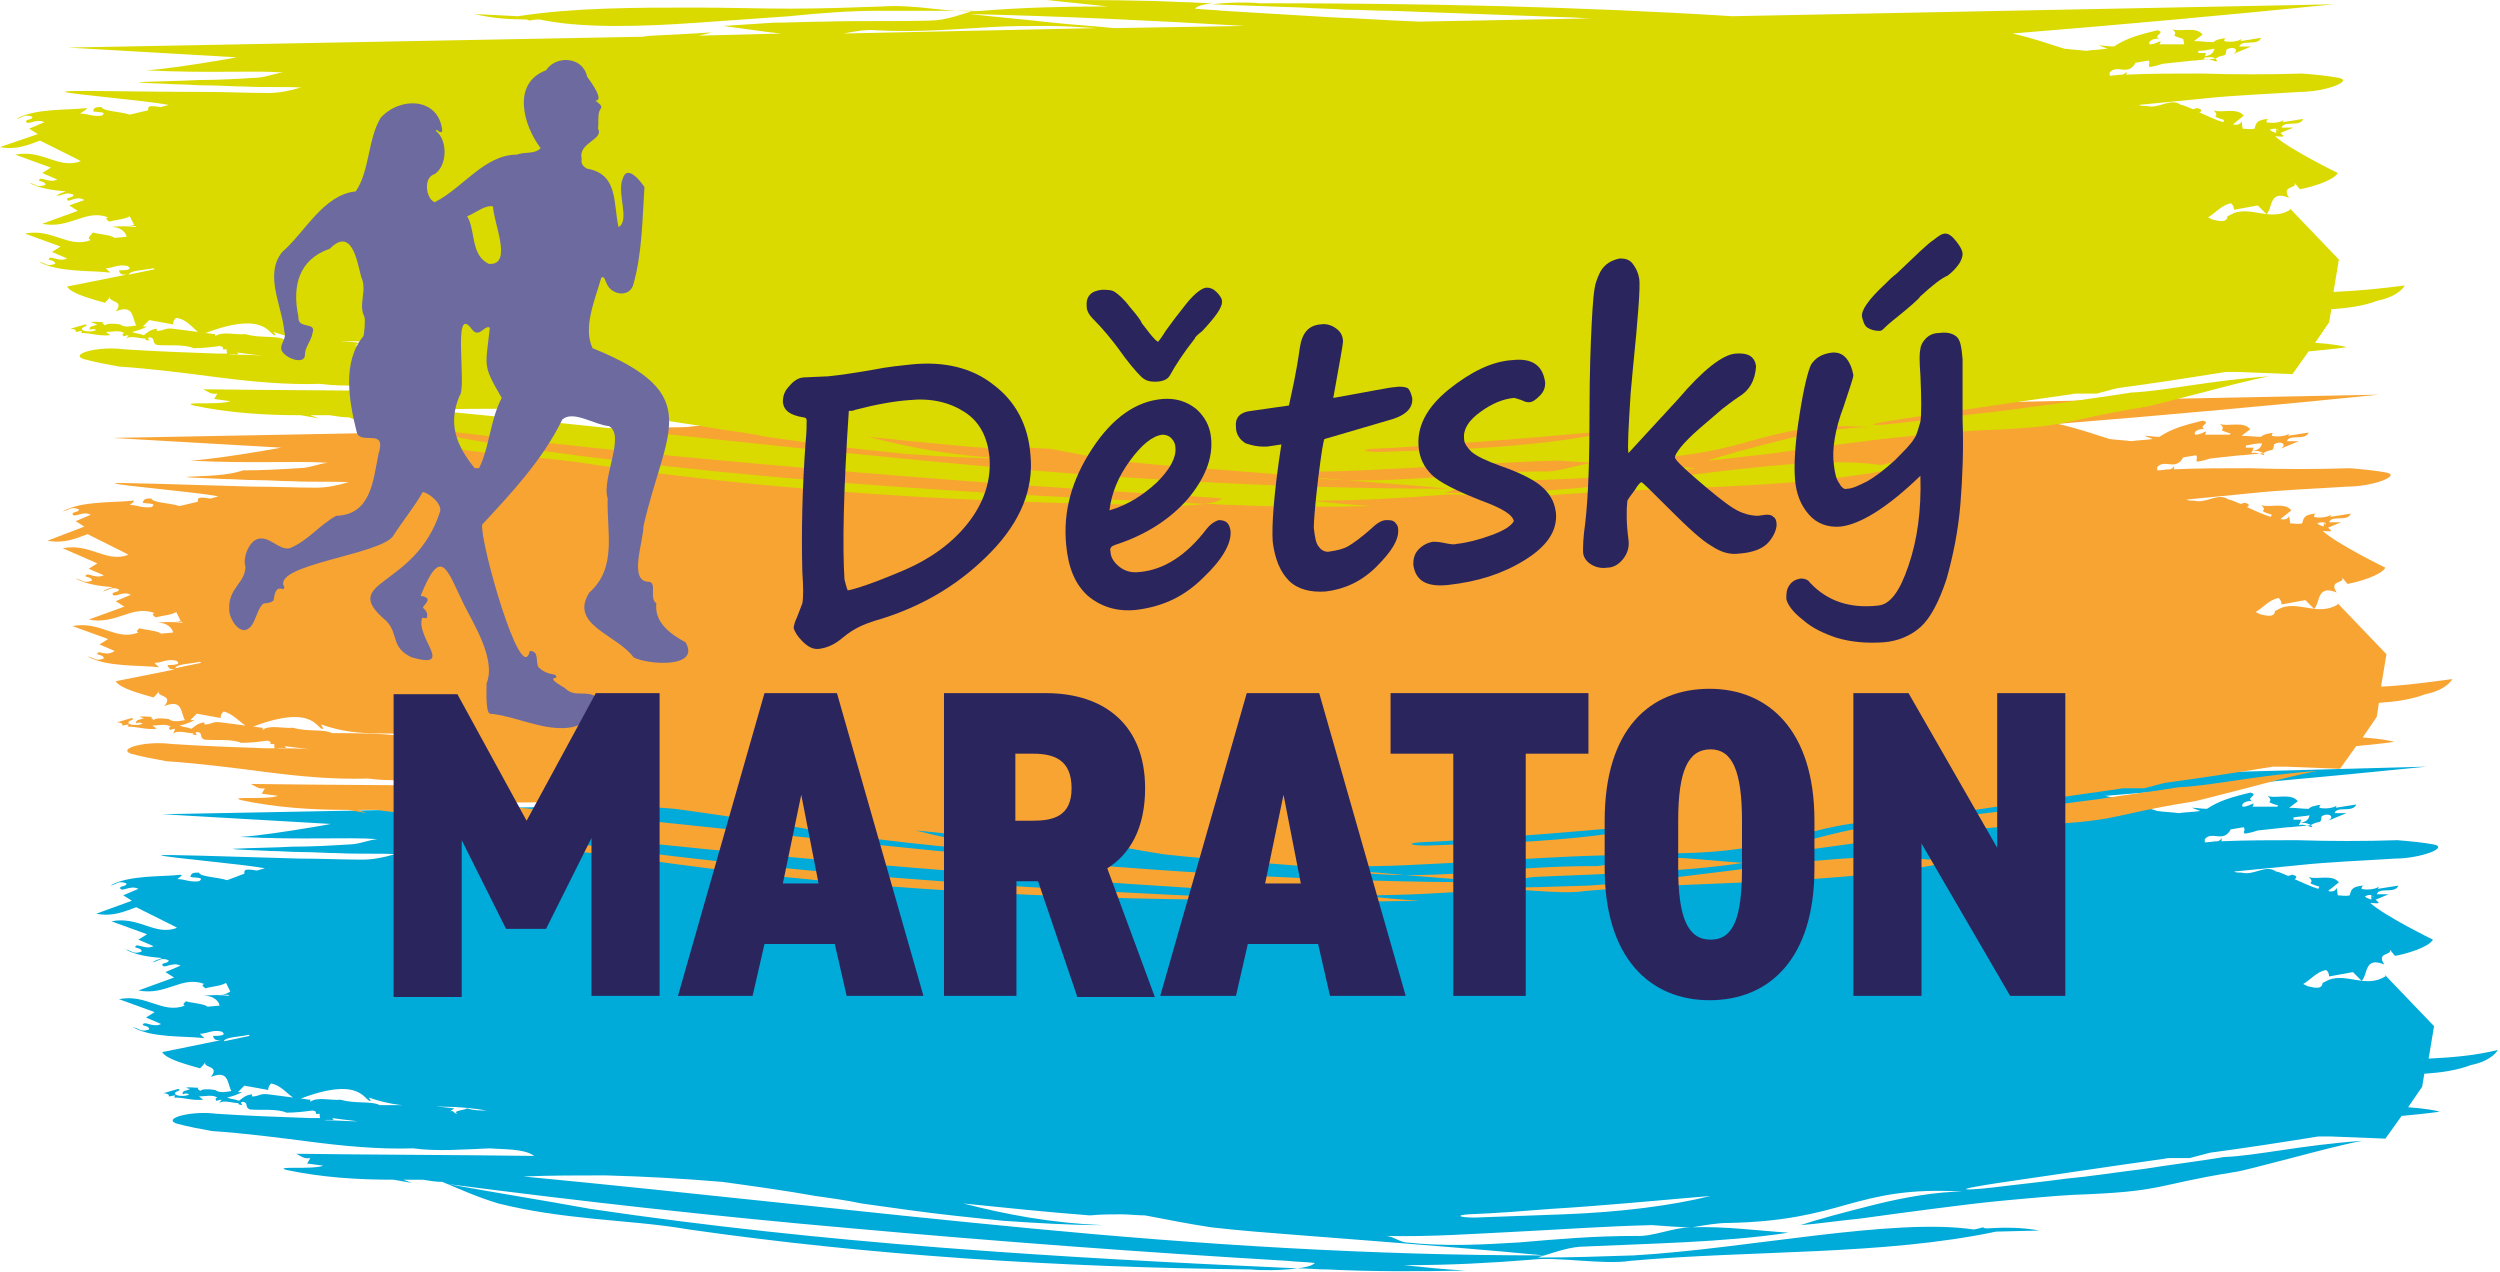 <?xml version="1.0" encoding="utf-8"?>
<!-- Generator: Adobe Illustrator 26.5.0, SVG Export Plug-In . SVG Version: 6.00 Build 0)  -->
<svg version="1.1" id="Layer_2" xmlns="http://www.w3.org/2000/svg" xmlns:xlink="http://www.w3.org/1999/xlink" x="0px" y="0px"
	 width="231.2px" height="117.6px" viewBox="0 0 231.2 117.6" style="enable-background:new 0 0 231.2 117.6;" xml:space="preserve"
	>
<style type="text/css">
	.st0{fill:#00AAD9;}
	.st1{fill:#F7A433;}
	.st2{fill:#DADA00;}
	.st3{fill:#6C6A9E;}
	.st4{fill:#2B255D;}
</style>
<g>
	<path class="st0" d="M224.6,97.9l0.5-3l-4.6-4.8c0.1,0.1,0.1,0.2,0.1,0.2c-1.8,1.1-3.5-0.3-5.2,0.3c0,0,0-0.1,0-0.3l0,0
		c0,0.2,0,0.2,0,0.3c-0.2,0.1-0.4,0.2-0.6,0.3l0-0.1c0,0.7-0.6,0.6-1.4,0.4L213,91c0.7-0.4,1.2-1.1,2.1-1.3c0.2,0.1,0.3,0.4,0.3,0.6
		l2.2-0.4l0.8,0.8c0.6-0.5,0.2-2.3,2.1-1.5c-0.8-1.2,0.8-0.8,0.5-1.4c0.1,0.1,0.3,0.4,0.5,0.6c1.1-0.2,3.1-0.8,3.5-1.5
		c0,0-4.5-2.2-5.8-3.4c1.1,0.1,0.8,0,0.5-0.3l1.2-0.5l-1.1,0c0.2-0.7,1.7,0,2-0.8l-1.9,0.3l0.1-0.2c-0.4,0.3-1.3,0.3-1.6,0.2
		c0-0.1,0-0.3,0.3-0.3c-0.5,0-0.8,0.1-1,0.2c0,0,0,0,0,0c0,0,0,0,0,0c-0.3,0.2-0.3,0.4-0.4,0.7c-0.4,0.1-0.8,0-1.1,0l-0.1-0.7
		c-0.1,0.3-0.4,0.4-0.8,0.3l1-0.8c-0.6-0.8-2.1-0.2-2.8-0.5c0.8,0.7-0.6,0.4,1,0.9l-0.1,0.2c-0.7-0.2-1.5-0.6-2.2-0.9
		c0.2-0.1,0.3-0.3-0.2-0.4c-0.1,0-0.3,0.1-0.4,0.1c-0.5-0.2-0.9-0.4-1.1-0.4c-1-0.7-2,0.4-3.2,0.1c-0.3,0-0.5,0-0.7-0.1
		c2-0.2,4.1-0.4,6.1-0.6c2.8-0.3,5.8-0.4,8.8-0.6c2.3,0,5-1,3.6-1.3c-1.1-0.2-2.2-0.3-3.4-0.4c-3,0.1-6.2,0.1-9.3,0
		c-2.3,0-4.7,0-7,0.1c0.1-0.1,0.1-0.1,0-0.3c0,0.2-0.1,0.2-0.3,0.3c-0.4,0-0.8,0.1-1.2,0.1l0-0.3c0.7-0.8,1.7,0.4,2.4-0.9
		c0.5-0.1,0.7-0.1,1.2-0.2c0.2,0.3-0.1,0.4,0.1,0.6c0.6-0.1,0.9-0.2,1.2-0.3c0.9-0.1,1.9-0.2,2.8-0.3c0,0,0,0,0.1,0c0,0,0,0,0.1,0
		c0.7-0.1,1.4-0.1,2-0.2c0,0-0.1,0-0.1,0c0.9-0.5,0.9,0,1-0.8c0.6-0.4,1.3,0,0.6,0.4l1.7-0.7l-1.1,0c0.2-0.7,1.7,0,2-0.8l-1.9,0.3
		l0.1-0.2c-0.4,0.3-1.3,0.3-1.6,0.2c0-0.1,0-0.3,0.3-0.3c-0.8,0.1-1.1,0.2-1.3,0.4c-0.6,0-1.2-0.1-1.8-0.1l0.8-0.6
		c-0.6-0.8-2.1-0.2-2.8-0.5c0.8,0.7-0.6,0.4,1,0.9l-0.1,0.1c-0.8,0-1.5,0-2.3,0c0.1-0.1,0.1-0.2,0.1-0.3c-0.3,0.1-0.5,0.3-1,0.3
		c-0.2-0.3,0.4-0.6,0.9-0.5c-0.7-0.3,0.7-0.6-0.2-0.8c-1.6,0.4-2.8,0.7-4,1.5c-0.5,0-1-0.1-1.4-0.1c0.3,0.1,0.5,0.2,0.8,0.3
		c-0.7,0.1-1.3,0.1-2,0.2c-0.7-0.1-1.3-0.1-2-0.2c-1.6-0.5-3-1-4.8-1.4c9.9-0.8,19.8-1.7,29.7-2.7L169,72.4
		c-14.3-0.9-28.9-1.2-43.8-1.2c-0.9-0.1-2.8-0.1-4.3,0.1c2.8,0.1,5.6,0.2,8.3,0.3c1.4,0.1,2.8,0.1,4.1,0.2c1.4,0,2.7,0.1,4.1,0.1
		c2.7,0.1,5.5,0.2,8.2,0.3c2.7,0.1,5.4,0.2,8.1,0.3c0.8,0,1.5,0.1,2.3,0.1l-16,0.3c-2.7-0.1-5.4-0.3-8.1-0.4
		c-3.3-0.2-6.7-0.4-10-0.6c-0.9-0.1-1.7-0.1-2.6-0.2c0.3-0.3,0.9-0.4,1.6-0.5c-0.9,0-1.8-0.1-2.7-0.1c-4.1-0.2-8.4-0.2-12.7-0.2
		c1.9,0.2,3.8,0.4,5.7,0.6c-0.2,0-0.4,0-0.5,0c-3.8,0-7.5,0.1-11.2,0.4c-1.3,0.1-2.9,0-4.6-0.2c-1.7-0.2-3.3-0.3-4.6-0.2
		c-2.8,0.1-5.7,0.2-8.6,0.2c-2.9,0-5.7-0.1-8.6-0.1c-5.7,0-11.3,0-16.5,0.8l-2-0.1l-2-0.1c1.6,0.4,3.3,0.5,4.7,0.5
		c0.2,0,0.3,0.1,0.4,0.1c0.4-0.1,0.7-0.1,0.9-0.1c3.7,0.8,9,0.7,14.6,0.3c2.8-0.2,5.7-0.4,8.5-0.6c2.8-0.2,5.6-0.4,8.2-0.5
		c1.5,0,3,0,4.4,0c1.5,0,2.9,0,4.4,0c-1,0.3-2.6,0.9-3.9,0.9c-3.2,0.1-6.5,0-9.8,0.1c-1.6,0-3.3,0.1-4.8,0.1
		c-1.6,0.1-3.1,0.2-4.6,0.3c1.5,0.2,2.9,0.4,4.4,0.6c0.3,0,0.7,0.1,1,0.1l-7.7,0.2c0.4-0.1,0.9-0.2,1.2-0.3
		c-1.5,0.1-3.4,0.2-5.5,0.3c-0.3,0-0.7,0.1-1,0.1l-53,1c5.2,0.3,10.4,0.6,15.6,0.9c-0.5,0.1-1.1,0.2-1.7,0.3c-2.4,0.4-5,0.8-6.7,0.9
		c5.7,0.3,9.8,0,12.7,0.2c-0.9,0.1-1.7,0.5-2.7,0.5c-1.6,0.1-3.3,0.2-5.1,0.2c-1.8,0.1-3.6,0.1-5.6,0.2c0.4,0.1,1.7,0.1,3.5,0.2
		c0.9,0,1.9,0.1,3,0.1c1.1,0,2.2,0.1,3.3,0.1c1.9,0.1,3.8,0,5.4,0.1c-0.1,0-0.1,0-0.2,0c-1,0.3-2,0.5-3,0.5c-1.8,0-3.9-0.1-5.9-0.1
		c-6.5-0.2-13-0.4-12.7-0.3c0.4,0.2,7.5,0.8,9.6,1.2l-0.7,0.2l-0.1,0c-1.2-0.2-1.1,0-1.1,0.3L21,81.4c-0.9-0.3-2.5-0.3-2.6-0.7
		c-0.5,0-0.7,0-0.8,0.4c0.4,0.1,1.4,0,0.8,0.4c-0.9,0.1-1.3-0.2-2-0.2c0.1-0.1,0.6-0.4,0.3-0.4c-1.7,0.2-4.8,0-6.5,1
		c0.6-0.1,0.7-0.5,1.5-0.2c0,0.3-0.5,0.2-0.6,0.4c0.1,0.5,0.9-0.3,1.7,0.1l-1.4,0.6l0.8,0.5l-3.3,1.2c1.5,0.3,2.6-0.2,3.7-0.6
		l3.6,1.8c0,0,0.1,0.1,0.2,0.1c-2.1,0.8-3.5-1.1-6.1-0.6l3.3,1.2l-0.8,0.5l1.4,0.6c-0.8,0.4-1.6-0.4-1.7,0.1
		c0.2,0.1,0.6,0.1,0.6,0.4c-0.8,0.3-0.9-0.1-1.5-0.2c0.9,0.5,2.1,0.7,3.4,0.8c-0.3,0.1-0.6,0.2-0.9,0.4c0.6-0.1,0.7-0.5,1.5-0.2
		c0,0.3-0.5,0.2-0.6,0.4c0.1,0.5,0.9-0.3,1.7,0.1l-1.4,0.6l0.8,0.5l-3.3,1.2c2.6,0.5,4-1.4,6.1-0.6c-0.4,0.1,0,0.3,0.1,0.4
		c0.7-0.2,1.4-0.2,1.9-0.5l0.4,0.8C20.8,92,20.6,92,20.2,92c0.3,0,0.6,0,0.9,0l0.1,0.1c-0.8-0.1-1.6-0.1-2.5,0
		c1.1-0.1,1.6,0.6,1.6,0.9l-1.1,0.1c-0.4-0.3-1.3-0.3-2-0.5c-0.1,0.1-0.4,0.3-0.1,0.4c-2.1,0.8-3.5-1.1-6.1-0.6l3.3,1.2l-0.8,0.5
		l1.4,0.6c-0.8,0.4-1.6-0.4-1.7,0.1c0.2,0.1,0.6,0.1,0.6,0.4c-0.8,0.3-0.9-0.1-1.5-0.2c1.7,1,4.8,0.8,6.5,1c0.3,0.1-0.2-0.2-0.3-0.4
		c0.7,0,1.1-0.4,2-0.2c0.6,0.4-0.4,0.4-0.8,0.4c0.1,0.4,0.3,0.4,0.7,0.4L15,97.3c0.4,0.7,2.5,1.2,3.5,1.5c0.2-0.2,0.4-0.4,0.5-0.6
		c-0.3,0.6,1.4,0.3,0.5,1.4c1.7-0.7,1.5,0.6,1.9,1.3c-0.6,0.1-1.1,0.2-1.5-0.1c-0.7-0.1-1.2-0.1-1.4,0.1c0-0.1-0.4-0.2-0.1-0.3
		c-0.5,0-0.9-0.1-1.2,0c0.1,0,0.2,0.1,0.4,0.1c-0.3,0.2-0.8,0.1-0.7,0.5c0.3-0.1,0.3-0.1,0.6,0c-0.2,0.2-1.1,0.2-1.3,0
		c-0.2-0.3,0.7-0.3,0.3-0.5l-1.4,0.4c0.3,0,0.6,0.1,0.5,0.3l0.6-0.1l-0.1,0.2c1,0,1.6,0.3,2.7,0.2l-0.4-0.3c0.6,0,1.2-0.2,1.7,0.1
		c-0.3,0.1-0.1,0.2-0.1,0.3c0.1,0,0.3-0.1,0.5-0.1l-0.3,0.4c0.3-0.5,1.6,0,1.9-0.1l-0.1,0.1c0.9,0.3-0.1-0.2,0.5-0.2
		c0.5,0.1,0.1,0.5,0.6,0.7c0.9,0.1,2.5-0.1,3.4,0.3c0.8,0,1.7-0.1,2.4-0.2c0.7,0.1-0.1,0.4,0.7,0.3c-0.1,0.1,0,0.3,0,0.4
		c-0.3,0-0.6,0-0.9,0c-2.8-0.1-5.7-0.2-8.7-0.4c-2.2-0.3-5,0.4-3.7,0.9c1.1,0.3,2.2,0.5,3.3,0.7c3,0.2,6.1,0.6,9.2,1
		c3.1,0.4,6.3,0.7,9.4,0.6c2.2,0.3,4.7,0.1,7.1,0c1,0.1,3.2,0,4.1,0.7c-7.4-0.1-14.7-0.1-22-0.2c0.4,0.2,0.7,0.5,1.3,0.4
		c-0.1,0.2-0.3,0.5-0.3,0.5s0.7,0.1,1.5,0.2c-1,0.4-4.7,0-3.4,0.4c3.3,0.7,6.6,0.9,9.9,0.9c0.6,0.1,1.1,0.2,1.7,0.3
		c-0.3-0.1-0.5-0.2-0.8-0.3c0.6,0,1.2,0,1.8,0c0.6,0.1,1.2,0.2,1.8,0.2c1.7,0.7,3.2,1.4,5.2,2c2.8,0.7,5.7,1.1,8.7,1.4
		c3,0.3,6,0.5,8.9,1c16.7,2.4,34.1,3.5,52,3.7c0.9,0.1,2.8,0.1,4.3-0.1c-22.5-1-43.8-2.3-65.4-5.5c-4.4-0.8-8.8-1.5-13.2-2.3
		c12.3,1.6,24.8,3,37.4,4.1c13.3,1.2,26.7,2.2,40.2,3c0.9,0.1,1.7,0.1,2.6,0.2c-0.3,0.3-0.9,0.4-1.6,0.5c0.9,0,1.8,0.1,2.7,0.1
		c4.2,0.2,8.4,0.2,12.8,0.1c-1.9-0.1-3.8-0.3-5.7-0.5c0.2,0,0.4,0,0.5,0c3.8,0,7.6-0.2,11.3-0.5c2.5-0.3,6.7,0.5,9.2,0.1
		c11.3-1,23.4-0.5,33.8-2.7l4-0.1c-1.6-0.3-3.3-0.3-4.8-0.2c-0.2,0-0.3,0-0.4-0.1c-0.4,0.1-0.7,0.2-0.9,0.2
		c-7.5-1.1-21,1.8-31.4,2.4c-3,0.1-5.9,0.2-8.9,0.2c1-0.3,2.6-0.9,3.9-1c6.4-0.3,13.4-0.4,19.3-1.3c-3-0.2-5.8-0.6-9-0.5
		c-1.6,0-3.6,0.9-5.1,0.8c-3.9,0-7.3,0.3-10.8,0.6c-3.4,0.2-6.8,0.4-10.5,0c-0.7-0.1-1.2-0.6-1.9-0.6c4.2,0.1,8.2-0.2,12.3-0.4
		c4-0.2,8.1-0.5,12.4-0.6c1.4,0.1,2.5,0.2,3.7,0.2c1.2-0.2,2.3-0.4,3.3-0.4c5.2-0.1,8.2-0.9,11-1.7c2.9-0.8,5.7-1.5,10.7-1.2
		c-2.3,0-5.3,0.5-8.1,1.2c-2.8,0.7-5.4,1.4-6.9,1.9c1.5-0.1,3.4-0.4,5.5-0.6c2.1-0.3,4.4-0.6,6.7-0.9c2.3-0.3,4.7-0.6,6.9-0.8
		c2.2-0.2,4.3-0.4,6.1-0.5c8.6-0.3,7.4-0.9,14.9-2.1c0.8-0.1,2.9-0.7,5.3-1.3c2.3-0.6,4.9-1.3,6.6-1.6c-5.7,0.4-9.9,1.4-12.8,1.5
		c-2.4,0.4-4.9,0.7-7.4,1.1c-2.5,0.3-5,0.7-7.2,0.9c-2.2,0.3-4.2,0.5-5.8,0.7c-1.6,0.2-2.7,0.3-3.2,0.3c-1,0,0.5-0.3,6.1-1.1
		c2.8-0.4,6.7-1,11.7-1.7c0.2,0,0.4-0.1,0.7-0.1c0.6,0,1.3,0,1.9,0l1.9-0.5c3-0.4,6.3-0.9,10-1.5c0.4,0,0.7,0,1.1,0l5.1,0.2l1.5-2.1
		c2.2-0.2,3.7-0.4,3.5-0.4c-0.3-0.1-1.4-0.3-2.9-0.4l1.3-1.9l0.2-1.2c1.5-0.1,3-0.3,4.3-0.8c2-0.4,2.5-1.4,2.5-1.4
		C229,97.6,226.8,97.8,224.6,97.9z M219.3,82.8C219.3,82.8,219.3,82.8,219.3,82.8L219.3,82.8c0.2,0.1,0.2,0.1,0.2,0.2
		C219.5,82.9,219.4,82.9,219.3,82.8l0,0.4c-0.2-0.1-0.4-0.1-0.6-0.3C218.9,82.8,219.2,82.7,219.3,82.8z M213.8,76.5
		c-0.4-0.1-0.7-0.3-1.2-0.2c0-0.1,0.1-0.1,0.1-0.2c0.1,0,0.2,0,0.3,0C213.5,76.1,213.9,76.4,213.8,76.5z M213.6,75.4
		c-0.1,0.3-0.2,0.6-0.9,0.7c0.1-0.2,0.1-0.3,0.1-0.3s-0.3,0-0.7,0l0-0.2C212.6,75.5,213.1,75.5,213.6,75.4z M20.7,96.3
		c0.1-0.4,1.4-0.4,2.3-0.6l0.1,0.1L20.7,96.3z M27.1,101.5c-0.7-0.1-1.5-0.2-2.3-0.3c-0.8-0.1-0.8,0.2-1.5,0.2l0-0.2
		c-0.7,0.1-0.9,0.4-1.2,0.6c-0.5-0.2-0.6-0.1-1.1-0.3c0.5-0.1,1-0.3,1.4-0.5c-0.1,0-0.3,0-0.4,0l0.6-0.6l2.2,0.4
		c0-0.2,0.1-0.5,0.3-0.6C26,100.4,26.5,101.1,27.1,101.5L27.1,101.5z M30,103.6c0.3-0.1,1.2,0.1,0.7-0.2c0.7,0.1,1.6,0.2,2.4,0.3
		C32.1,103.7,31.1,103.6,30,103.6z M43.2,102.5c-0.3,0.2-1.4,0.2-0.9,0.5c-0.4,0-0.3-0.4-0.7-0.2l0.4-0.3c-2.5-0.3-4.5-0.3-6.9-0.3
		c-0.7-0.4-2.3-0.1-3.6-0.5c-0.8,0.1-2.2-0.3-2.8,0.2l0-0.2c-0.3,0-0.6-0.1-0.9-0.1c5.8-2.2,5.9,0.4,6.5,0.2l-0.2-0.3
		c4,1.4,6.3,0.4,10.9,1.2C44.4,102.7,43.8,102.7,43.2,102.5z M123.9,73.2l-12.1,0.2c-1.9-0.2-3.7-0.3-5.6-0.5
		c-2.6-0.3-5.1-0.5-7.7-0.8C107,72.4,115.5,72.8,123.9,73.2z M89.8,73.6c3.9,0.2,7.3-0.1,10.7-0.3c1.7-0.1,3.4-0.1,5.1-0.1
		c1.5,0,3,0.1,4.6,0.2L86.9,74C87.9,73.8,88.9,73.5,89.8,73.6z M142.8,116.1c-16.1,0-31.8-1-47.5-2.5c-15.7-1.5-31.2-3.3-46.9-4.8
		c2.5-0.1,5-0.1,7.6-0.1c3.7,0.1,7.2,0.3,10.8,0.6c2.9,0.4,5.8,0.8,8.6,1.3c1.4,0.2,2.9,0.4,4.3,0.7c1.4,0.2,2.9,0.4,4.3,0.6
		c2.9,0.4,5.8,0.7,8.8,1c3,0.2,6,0.4,9.2,0.4c-4.9-0.2-9-1-12.9-2c3.9,0.4,7.8,0.8,11.7,1.1c1-0.1,2-0.1,2.9-0.1
		c0.7,0,1.5,0.1,2.2,0.1c2.1,0.4,4.1,0.8,6.1,1.1c2.6,0.3,5.2,0.5,7.8,0.7c2.6,0.2,5.1,0.4,7.7,0.6
		C132.5,115.2,137.6,115.6,142.8,116.1z M144.6,112.3c-2.6,0.1-5.4,0.2-8.2,0.3c-1.4,0-1.9-0.2-0.6-0.3c2.6-0.1,5.1-0.3,7.6-0.5
		c5-0.3,10-0.8,14.8-1.2C154.6,111.5,149.9,112.1,144.6,112.3z"/>
	<path class="st1" d="M220.2,63.5l0.5-3l-4.6-4.8c0.1,0.1,0.1,0.2,0.1,0.2c-1.8,1.1-3.5-0.3-5.2,0.3c0,0,0-0.1,0-0.3l0,0
		c0,0.2,0,0.2,0,0.3c-0.2,0.1-0.4,0.2-0.6,0.3l0-0.1c0,0.7-0.6,0.6-1.4,0.4l-0.4-0.2c0.7-0.4,1.2-1.1,2.1-1.3
		c0.2,0.1,0.3,0.4,0.3,0.6l2.2-0.4l0.8,0.8c0.6-0.5,0.2-2.3,2.1-1.5c-0.8-1.2,0.8-0.8,0.5-1.4c0.1,0.1,0.3,0.4,0.5,0.6
		c1.1-0.2,3.1-0.8,3.5-1.5c0,0-4.5-2.2-5.8-3.4c1.1,0.1,0.8,0,0.5-0.3l1.2-0.5l-1.1,0c0.2-0.7,1.7,0,2-0.8l-1.9,0.3l0.1-0.2
		c-0.4,0.3-1.3,0.3-1.6,0.2c0-0.1,0-0.3,0.3-0.3c-0.5,0-0.8,0.1-1,0.2c0,0,0,0,0,0c0,0,0,0,0,0c-0.3,0.2-0.3,0.4-0.4,0.7
		c-0.4,0.1-0.8,0-1.1,0l-0.1-0.7c-0.1,0.3-0.4,0.4-0.8,0.3l1-0.8c-0.6-0.8-2.1-0.2-2.8-0.5c0.8,0.7-0.6,0.4,1,0.9l-0.1,0.2
		c-0.7-0.2-1.5-0.6-2.2-0.9c0.2-0.1,0.3-0.3-0.2-0.4c-0.1,0-0.3,0.1-0.4,0.1c-0.5-0.2-0.9-0.4-1.1-0.4c-1-0.7-2,0.4-3.2,0.1
		c-0.3,0-0.5,0-0.7-0.1c2-0.2,4.1-0.4,6.1-0.6c2.8-0.3,5.8-0.4,8.8-0.6c2.3,0,5-1,3.6-1.3c-1.1-0.2-2.2-0.3-3.4-0.4
		c-3,0.1-6.2,0.1-9.3,0c-2.3,0-4.7,0-7,0.1c0.1-0.1,0.1-0.1,0-0.3c0,0.2-0.1,0.2-0.3,0.3c-0.4,0-0.8,0.1-1.2,0.1l0-0.3
		c0.7-0.8,1.7,0.4,2.4-0.9c0.5-0.1,0.7-0.1,1.2-0.2c0.2,0.3-0.1,0.4,0.1,0.6c0.6-0.1,0.9-0.2,1.2-0.3c0.9-0.1,1.9-0.2,2.8-0.3
		c0,0,0,0,0.1,0c0,0,0,0,0.1,0c0.7-0.1,1.4-0.1,2-0.2c0,0-0.1,0-0.1,0c0.9-0.5,0.9,0,1-0.8c0.6-0.4,1.3,0,0.6,0.4l1.7-0.7l-1.1,0
		c0.2-0.7,1.7,0,2-0.8l-1.9,0.3l0.1-0.2c-0.4,0.3-1.3,0.3-1.6,0.2c0-0.1,0-0.3,0.3-0.3c-0.8,0.1-1.1,0.2-1.3,0.4
		c-0.6,0-1.2-0.1-1.8-0.1l0.8-0.6c-0.6-0.8-2.1-0.2-2.8-0.5c0.8,0.7-0.6,0.4,1,0.9l-0.1,0.1c-0.8,0-1.5,0-2.3,0
		c0.1-0.1,0.1-0.2,0.1-0.3c-0.3,0.1-0.5,0.3-1,0.3c-0.2-0.3,0.4-0.6,0.9-0.5c-0.7-0.3,0.7-0.6-0.2-0.8c-1.6,0.4-2.8,0.7-4,1.5
		c-0.5,0-1-0.1-1.4-0.1c0.3,0.1,0.5,0.2,0.8,0.3c-0.7,0.1-1.3,0.1-2,0.2c-0.7-0.1-1.3-0.1-2-0.2c-1.6-0.5-3-1-4.8-1.4
		c9.9-0.8,19.8-1.7,29.7-2.7l-55.6,1.1c-14.3-0.9-28.9-1.2-43.8-1.2c-0.9-0.1-2.8-0.1-4.3,0.1c2.8,0.1,5.6,0.2,8.3,0.3
		c1.4,0.1,2.8,0.1,4.1,0.2c1.4,0,2.7,0.1,4.1,0.1c2.7,0.1,5.5,0.2,8.2,0.3c2.7,0.1,5.4,0.2,8.1,0.3c0.8,0,1.5,0.1,2.3,0.1l-16,0.3
		c-2.7-0.1-5.4-0.3-8.1-0.4c-3.3-0.2-6.7-0.4-10-0.6c-0.9-0.1-1.7-0.1-2.6-0.2c0.3-0.3,0.9-0.4,1.6-0.5c-0.9,0-1.8-0.1-2.7-0.1
		c-4.1-0.2-8.4-0.2-12.7-0.2c1.9,0.2,3.8,0.4,5.7,0.6c-0.2,0-0.4,0-0.5,0c-3.8,0-7.5,0.1-11.2,0.4c-1.3,0.1-2.9,0-4.6-0.2
		c-1.7-0.2-3.3-0.3-4.6-0.2c-2.8,0.1-5.7,0.2-8.6,0.2c-2.9,0-5.7-0.1-8.6-0.1c-5.7,0-11.3,0-16.5,0.8l-2-0.1l-2-0.1
		c1.6,0.4,3.3,0.5,4.7,0.5c0.2,0,0.3,0.1,0.4,0.1c0.4-0.1,0.7-0.1,0.9-0.1c3.7,0.8,9,0.7,14.6,0.3c2.8-0.2,5.7-0.4,8.5-0.6
		c2.8-0.2,5.6-0.4,8.2-0.5c1.5,0,3,0,4.4,0c1.5,0,2.9,0,4.4,0c-1,0.3-2.6,0.9-3.9,0.9c-3.2,0.1-6.5,0-9.8,0.1
		c-1.6,0-3.3,0.1-4.8,0.1c-1.6,0.1-3.1,0.2-4.6,0.3c1.5,0.2,2.9,0.4,4.4,0.6c0.3,0,0.7,0.1,1,0.1l-7.7,0.2c0.4-0.1,0.9-0.2,1.2-0.3
		c-1.5,0.1-3.4,0.2-5.5,0.3c-0.3,0-0.7,0.1-1,0.1l-53,1c5.2,0.3,10.4,0.6,15.6,0.9c-0.5,0.1-1.1,0.2-1.7,0.3c-2.4,0.4-5,0.8-6.7,0.9
		c5.7,0.3,9.8,0,12.7,0.2c-0.9,0.1-1.7,0.5-2.7,0.5c-1.6,0.1-3.3,0.2-5.1,0.2C21,44,19.2,44,17.2,44.1c0.4,0.1,1.7,0.1,3.5,0.2
		c0.9,0,1.9,0.1,3,0.1c1.1,0,2.2,0.1,3.3,0.1c1.9,0.1,3.8,0,5.4,0.1c-0.1,0-0.1,0-0.2,0c-1,0.3-2,0.5-3,0.5c-1.8,0-3.9-0.1-5.9-0.1
		c-6.5-0.2-13-0.4-12.7-0.3c0.4,0.2,7.5,0.8,9.6,1.2l-0.7,0.2l-0.1,0c-1.2-0.2-1.1,0-1.1,0.3l-1.7,0.4c-0.9-0.3-2.5-0.3-2.6-0.7
		c-0.5,0-0.7,0-0.8,0.4c0.4,0.1,1.4,0,0.8,0.4c-0.9,0.1-1.3-0.2-2-0.2c0.1-0.1,0.6-0.4,0.3-0.4c-1.7,0.2-4.8,0-6.5,1
		c0.6-0.1,0.7-0.5,1.5-0.2c0,0.3-0.5,0.2-0.6,0.4c0.1,0.5,0.9-0.3,1.7,0.1l-1.4,0.6l0.8,0.5L4.4,50c1.5,0.3,2.6-0.2,3.7-0.6l3.6,1.8
		c0,0,0.1,0.1,0.2,0.1c-2.1,0.8-3.5-1.1-6.1-0.6L9,52.1l-0.8,0.5l1.4,0.6c-0.8,0.4-1.6-0.4-1.7,0.1c0.2,0.1,0.6,0.1,0.6,0.4
		c-0.8,0.3-0.9-0.1-1.5-0.2c0.9,0.5,2.1,0.7,3.4,0.8c-0.3,0.1-0.6,0.2-0.9,0.4c0.6-0.1,0.7-0.5,1.5-0.2c0,0.3-0.5,0.2-0.6,0.4
		c0.1,0.5,0.9-0.3,1.7,0.1l-1.4,0.6l0.8,0.5l-3.3,1.2c2.6,0.5,4-1.4,6.1-0.6c-0.4,0.1,0,0.3,0.1,0.4c0.7-0.2,1.4-0.2,1.9-0.5
		l0.4,0.8c-0.2,0.1-0.5,0.1-0.8,0.1c0.3,0,0.6,0,0.9,0l0.1,0.1c-0.8-0.1-1.6-0.1-2.5,0c1.1-0.1,1.6,0.6,1.6,0.9l-1.1,0.1
		c-0.4-0.3-1.3-0.3-2-0.5c-0.1,0.1-0.4,0.3-0.1,0.4c-2.1,0.8-3.5-1.1-6.1-0.6l3.3,1.2l-0.8,0.5l1.4,0.6C9.8,60.8,9,60,9,60.5
		c0.2,0.1,0.6,0.1,0.6,0.4c-0.8,0.3-0.9-0.1-1.5-0.2c1.7,1,4.8,0.8,6.5,1c0.3,0.1-0.2-0.2-0.3-0.4c0.7,0,1.1-0.4,2-0.2
		c0.6,0.4-0.4,0.4-0.8,0.4c0.1,0.4,0.3,0.4,0.7,0.4l-5.5,1.1c0.4,0.7,2.5,1.2,3.5,1.5c0.2-0.2,0.4-0.4,0.5-0.6
		c-0.3,0.6,1.4,0.3,0.5,1.4c1.7-0.7,1.5,0.6,1.9,1.3c-0.6,0.1-1.1,0.2-1.5-0.1c-0.7-0.1-1.2-0.1-1.4,0.1c0-0.1-0.4-0.2-0.1-0.3
		c-0.5,0-0.9-0.1-1.2,0c0.1,0,0.2,0.1,0.4,0.1c-0.3,0.2-0.8,0.1-0.7,0.5c0.3-0.1,0.3-0.1,0.6,0c-0.2,0.2-1.1,0.2-1.3,0
		c-0.2-0.3,0.7-0.3,0.3-0.5l-1.4,0.4c0.3,0,0.6,0.1,0.5,0.3l0.6-0.1l-0.1,0.2c1,0,1.6,0.3,2.7,0.2l-0.4-0.3c0.6,0,1.2-0.2,1.7,0.1
		c-0.3,0.1-0.1,0.2-0.1,0.3c0.1,0,0.3-0.1,0.5-0.1L16,67.9c0.3-0.5,1.6,0,1.9-0.1l-0.1,0.1c0.9,0.3-0.1-0.2,0.5-0.2
		c0.5,0.1,0.1,0.5,0.6,0.7c0.9,0.1,2.5-0.1,3.4,0.3c0.8,0,1.7-0.1,2.4-0.2c0.7,0.1-0.1,0.4,0.7,0.3c-0.1,0.1,0,0.3,0,0.4
		c-0.3,0-0.6,0-0.9,0c-2.8-0.1-5.7-0.2-8.7-0.4c-2.2-0.3-5,0.4-3.7,0.9c1.1,0.3,2.2,0.5,3.3,0.7c3,0.2,6.1,0.6,9.2,1
		c3.1,0.4,6.3,0.7,9.4,0.6c2.2,0.3,4.7,0.1,7.1,0c1,0.1,3.2,0,4.1,0.7c-7.4-0.1-14.7-0.1-22-0.2c0.4,0.2,0.7,0.5,1.3,0.4
		c-0.1,0.2-0.3,0.5-0.3,0.5s0.7,0.1,1.5,0.2c-1,0.4-4.7,0-3.4,0.4c3.3,0.7,6.6,0.9,9.9,0.9c0.6,0.1,1.1,0.2,1.7,0.3
		c-0.3-0.1-0.5-0.2-0.8-0.3c0.6,0,1.2,0,1.8,0c0.6,0.1,1.2,0.2,1.8,0.2c1.7,0.7,3.2,1.4,5.2,2c2.8,0.7,5.7,1.1,8.7,1.4
		c3,0.3,6,0.5,8.9,1c16.7,2.4,34.1,3.5,52,3.7c0.9,0.1,2.8,0.1,4.3-0.1c-22.5-1-43.8-2.3-65.4-5.5c-4.4-0.8-8.8-1.5-13.2-2.3
		c12.3,1.6,24.8,3,37.4,4.1c13.3,1.2,26.7,2.2,40.2,3c0.9,0.1,1.7,0.1,2.6,0.2c-0.3,0.3-0.9,0.4-1.6,0.5c0.9,0,1.8,0.1,2.7,0.1
		c4.2,0.2,8.4,0.2,12.8,0.1c-1.9-0.1-3.8-0.3-5.7-0.5c0.2,0,0.4,0,0.5,0c3.8,0,7.6-0.2,11.3-0.5c2.5-0.3,6.7,0.5,9.2,0.1
		c11.3-1,23.4-0.5,33.8-2.7l4-0.1c-1.6-0.3-3.3-0.3-4.8-0.2c-0.2,0-0.3,0-0.4-0.1c-0.4,0.1-0.7,0.2-0.9,0.2
		c-7.5-1.1-21,1.8-31.4,2.4c-3,0.1-5.9,0.2-8.9,0.2c1-0.3,2.6-0.9,3.9-1c6.4-0.3,13.4-0.4,19.3-1.3c-3-0.2-5.8-0.6-9-0.5
		c-1.6,0-3.6,0.9-5.1,0.8c-3.9,0-7.3,0.3-10.8,0.6c-3.4,0.2-6.8,0.4-10.5,0c-0.7-0.1-1.2-0.6-1.9-0.6c4.2,0.1,8.2-0.2,12.3-0.4
		c4-0.2,8.1-0.5,12.4-0.6c1.4,0.1,2.5,0.2,3.7,0.2c1.2-0.2,2.3-0.4,3.3-0.4c5.2-0.1,8.2-0.9,11-1.7c2.9-0.8,5.7-1.5,10.7-1.2
		c-2.3,0-5.3,0.5-8.1,1.2c-2.8,0.7-5.4,1.4-6.9,1.9c1.5-0.1,3.4-0.4,5.5-0.6c2.1-0.3,4.4-0.6,6.7-0.9c2.3-0.3,4.7-0.6,6.9-0.8
		c2.2-0.2,4.3-0.4,6.1-0.5c8.6-0.3,7.4-0.9,14.9-2.1c0.8-0.1,2.9-0.7,5.3-1.3c2.3-0.6,4.9-1.3,6.6-1.6c-5.7,0.4-9.9,1.4-12.8,1.5
		c-2.4,0.4-4.9,0.7-7.4,1.1c-2.5,0.3-5,0.7-7.2,0.9c-2.2,0.3-4.2,0.5-5.8,0.7c-1.6,0.2-2.7,0.3-3.2,0.3c-1,0,0.5-0.3,6.1-1.1
		c2.8-0.4,6.7-1,11.7-1.7c0.2,0,0.4-0.1,0.7-0.1c0.6,0,1.3,0,1.9,0l1.9-0.5c3-0.4,6.3-0.9,10-1.5c0.4,0,0.7,0,1.1,0l5.1,0.2l1.5-2.1
		c2.2-0.2,3.7-0.4,3.5-0.4c-0.3-0.1-1.4-0.3-2.9-0.4l1.3-1.9L220,65c1.5-0.1,3-0.3,4.3-0.8c2-0.4,2.5-1.4,2.5-1.4
		C224.5,63.1,222.4,63.4,220.2,63.5z M214.9,48.3C214.9,48.4,214.9,48.4,214.9,48.3L214.9,48.3c0.2,0.1,0.2,0.1,0.2,0.2
		C215,48.5,215,48.5,214.9,48.3l0,0.4c-0.2-0.1-0.4-0.1-0.6-0.3C214.5,48.3,214.7,48.3,214.9,48.3z M209.4,42.1
		c-0.4-0.1-0.7-0.3-1.2-0.2c0-0.1,0.1-0.1,0.1-0.2c0.1,0,0.2,0,0.3,0C209,41.7,209.4,41.9,209.4,42.1z M209.2,41
		c-0.1,0.3-0.2,0.6-0.9,0.7c0.1-0.2,0.1-0.3,0.1-0.3s-0.3,0-0.7,0l0-0.2C208.2,41.1,208.7,41,209.2,41z M16.2,61.8
		c0.1-0.4,1.4-0.4,2.3-0.6l0.1,0.1L16.2,61.8z M22.7,67.1c-0.7-0.1-1.5-0.2-2.3-0.3c-0.8-0.1-0.8,0.2-1.5,0.2l0-0.2
		c-0.7,0.1-0.9,0.4-1.2,0.6c-0.5-0.2-0.6-0.1-1.1-0.3c0.5-0.1,1-0.3,1.4-0.5c-0.1,0-0.3,0-0.4,0l0.6-0.6l2.2,0.4
		c0-0.2,0.1-0.5,0.3-0.6C21.5,66,22.1,66.7,22.7,67.1L22.7,67.1z M25.6,69.2c0.3-0.1,1.2,0.1,0.7-0.2c0.7,0.1,1.6,0.2,2.4,0.3
		C27.7,69.2,26.6,69.2,25.6,69.2z M38.8,68.1c-0.3,0.2-1.4,0.2-0.9,0.5c-0.4,0-0.3-0.4-0.7-0.2l0.4-0.3c-2.5-0.3-4.5-0.3-6.9-0.3
		c-0.7-0.4-2.3-0.1-3.6-0.5c-0.8,0.1-2.2-0.3-2.8,0.2l0-0.2c-0.3,0-0.6-0.1-0.9-0.1c5.8-2.2,5.9,0.4,6.5,0.2L29.7,67
		c4,1.4,6.3,0.4,10.9,1.2C39.9,68.3,39.3,68.3,38.8,68.1z M119.4,38.8l-12.1,0.2c-1.9-0.2-3.7-0.3-5.6-0.5c-2.6-0.3-5.1-0.5-7.7-0.8
		C102.6,38,111,38.3,119.4,38.8z M85.3,39.2c3.9,0.2,7.3-0.1,10.7-0.3c1.7-0.1,3.4-0.1,5.1-0.1c1.5,0,3,0.1,4.6,0.2l-23.4,0.5
		C83.4,39.3,84.5,39.1,85.3,39.2z M138.4,81.6c-16.1,0-31.8-1-47.5-2.5c-15.7-1.5-31.2-3.3-46.9-4.8c2.5-0.1,5-0.1,7.6-0.1
		c3.7,0.1,7.2,0.3,10.8,0.6c2.9,0.4,5.8,0.8,8.6,1.3c1.4,0.2,2.9,0.4,4.3,0.7c1.4,0.2,2.9,0.4,4.3,0.6c2.9,0.4,5.8,0.7,8.8,1
		c3,0.2,6,0.4,9.2,0.4c-4.9-0.2-9-1-12.9-2c3.9,0.4,7.8,0.8,11.7,1.1c1-0.1,2-0.1,2.9-0.1c0.7,0,1.5,0.1,2.2,0.1
		c2.1,0.4,4.1,0.8,6.1,1.1c2.6,0.3,5.2,0.5,7.8,0.7c2.6,0.2,5.1,0.4,7.7,0.6C128.1,80.8,133.2,81.2,138.4,81.6z M140.1,77.9
		c-2.6,0.1-5.4,0.2-8.2,0.3c-1.4,0-1.9-0.2-0.6-0.3c2.6-0.1,5.1-0.3,7.6-0.5c5-0.3,10-0.8,14.8-1.2
		C150.2,77.1,145.4,77.6,140.1,77.9z"/>
	<path class="st2" d="M215.8,27l0.5-3l-4.6-4.8c0.1,0.1,0.1,0.2,0.1,0.2c-1.8,1.1-3.5-0.3-5.2,0.3c0,0,0-0.1,0-0.3l0,0
		c0,0.2,0,0.2,0,0.3c-0.2,0.1-0.4,0.2-0.6,0.3l0-0.1c0,0.7-0.6,0.6-1.4,0.4l-0.4-0.2c0.7-0.4,1.2-1.1,2.1-1.3
		c0.2,0.1,0.3,0.4,0.3,0.6l2.2-0.4l0.8,0.8c0.6-0.5,0.2-2.3,2.1-1.5c-0.8-1.2,0.8-0.8,0.5-1.4c0.1,0.1,0.3,0.4,0.5,0.6
		c1.1-0.2,3.1-0.8,3.5-1.5c0,0-4.5-2.2-5.8-3.4c1.1,0.1,0.8,0,0.5-0.3l1.2-0.5l-1.1,0c0.2-0.7,1.7,0,2-0.8l-1.9,0.3l0.1-0.2
		c-0.4,0.3-1.3,0.3-1.6,0.2c0-0.1,0-0.3,0.3-0.3c-0.5,0-0.8,0.1-1,0.2c0,0,0,0,0,0c0,0,0,0,0,0c-0.3,0.2-0.3,0.4-0.4,0.7
		c-0.4,0.1-0.8,0-1.1,0l-0.1-0.7c-0.1,0.3-0.4,0.4-0.8,0.3l1-0.8c-0.6-0.8-2.1-0.2-2.8-0.5c0.8,0.7-0.6,0.4,1,0.9l-0.1,0.2
		c-0.7-0.2-1.5-0.6-2.2-0.9c0.2-0.1,0.3-0.3-0.2-0.4c-0.1,0-0.3,0.1-0.4,0.1c-0.5-0.2-0.9-0.4-1.1-0.4c-1-0.7-2,0.4-3.2,0.1
		c-0.3,0-0.5,0-0.7-0.1c2-0.2,4.1-0.4,6.1-0.6c2.8-0.3,5.8-0.4,8.8-0.6c2.3,0,5-1,3.6-1.3c-1.1-0.2-2.2-0.3-3.4-0.4
		c-3,0.1-6.2,0.1-9.3,0c-2.3,0-4.7,0-7,0.1c0.1-0.1,0.1-0.1,0-0.3c0,0.2-0.1,0.2-0.3,0.3c-0.4,0-0.8,0.1-1.2,0.1l0-0.3
		c0.7-0.8,1.7,0.4,2.4-0.9c0.5-0.1,0.7-0.1,1.2-0.2c0.2,0.3-0.1,0.4,0.1,0.6c0.6-0.1,0.9-0.2,1.2-0.3c0.9-0.1,1.9-0.2,2.8-0.3
		c0,0,0,0,0.1,0c0,0,0,0,0.1,0c0.7-0.1,1.4-0.1,2-0.2c0,0-0.1,0-0.1,0c0.9-0.5,0.9,0,1-0.8c0.6-0.4,1.3,0,0.6,0.4l1.7-0.7l-1.1,0
		c0.2-0.7,1.7,0,2-0.8l-1.9,0.3l0.1-0.2c-0.4,0.3-1.3,0.3-1.6,0.2c0-0.1,0-0.3,0.3-0.3c-0.8,0.1-1.1,0.2-1.3,0.4
		c-0.6,0-1.2-0.1-1.8-0.1l0.8-0.6c-0.6-0.8-2.1-0.2-2.8-0.5c0.8,0.7-0.6,0.4,1,0.9L202,4.1c-0.8,0-1.5,0-2.3,0
		c0.1-0.1,0.1-0.2,0.1-0.3c-0.3,0.1-0.5,0.3-1,0.3c-0.2-0.3,0.4-0.6,0.9-0.5c-0.7-0.3,0.7-0.6-0.2-0.8c-1.6,0.4-2.8,0.7-4,1.5
		c-0.5,0-1-0.1-1.4-0.1c0.3,0.1,0.5,0.2,0.8,0.3c-0.7,0.1-1.3,0.1-2,0.2c-0.7-0.1-1.3-0.1-2-0.2c-1.6-0.5-3-1-4.8-1.4
		c9.9-0.8,19.8-1.7,29.7-2.7l-55.6,1.1c-14.3-0.9-28.9-1.2-43.8-1.2c-0.9-0.1-2.8-0.1-4.3,0.1c2.8,0.1,5.6,0.2,8.3,0.3
		c1.4,0.1,2.8,0.1,4.1,0.2c1.4,0,2.7,0.1,4.1,0.1c2.7,0.1,5.5,0.2,8.2,0.3c2.7,0.1,5.4,0.2,8.1,0.3c0.8,0,1.5,0.1,2.3,0.1l-16,0.3
		c-2.7-0.1-5.4-0.3-8.1-0.4c-3.3-0.2-6.7-0.4-10-0.6c-0.9-0.1-1.7-0.1-2.6-0.2c0.3-0.3,0.9-0.4,1.6-0.5c-0.9,0-1.8-0.1-2.7-0.1
		C105.3,0,101.1,0,96.8,0c1.9,0.2,3.8,0.4,5.7,0.6c-0.2,0-0.4,0-0.5,0c-3.8,0-7.5,0.1-11.2,0.4c-1.3,0.1-2.9,0-4.6-0.2
		c-1.7-0.2-3.3-0.3-4.6-0.2c-2.8,0.1-5.7,0.2-8.6,0.2c-2.9,0-5.7-0.1-8.6-0.1c-5.7,0-11.3,0-16.5,0.8l-2-0.1l-2-0.1
		c1.6,0.4,3.3,0.5,4.7,0.5c0.2,0,0.3,0.1,0.4,0.1c0.4-0.1,0.7-0.1,0.9-0.1c3.7,0.8,9,0.7,14.6,0.3c2.8-0.2,5.7-0.4,8.5-0.6
		C75.9,1.2,78.6,1,81.2,1c1.5,0,3,0,4.4,0c1.5,0,2.9,0,4.4,0c-1,0.3-2.6,0.9-3.9,0.9c-3.2,0.1-6.5,0-9.8,0.1c-1.6,0-3.3,0.1-4.8,0.1
		c-1.6,0.1-3.1,0.2-4.6,0.3c1.5,0.2,2.9,0.4,4.4,0.6c0.3,0,0.7,0.1,1,0.1l-7.7,0.2c0.4-0.1,0.9-0.2,1.2-0.3
		c-1.5,0.1-3.4,0.2-5.5,0.3c-0.3,0-0.7,0.1-1,0.1l-53,1c5.2,0.3,10.4,0.6,15.6,0.9c-0.5,0.1-1.1,0.2-1.7,0.3c-2.4,0.4-5,0.8-6.7,0.9
		c5.7,0.3,9.8,0,12.7,0.2c-0.9,0.1-1.7,0.5-2.7,0.5c-1.6,0.1-3.3,0.2-5.1,0.2c-1.8,0.1-3.6,0.1-5.6,0.2c0.4,0.1,1.7,0.1,3.5,0.2
		c0.9,0,1.9,0.1,3,0.1c1.1,0,2.2,0.1,3.3,0.1c1.9,0.1,3.8,0,5.4,0.1c-0.1,0-0.1,0-0.2,0c-1,0.3-2,0.5-3,0.5c-1.8,0-3.9-0.1-5.9-0.1
		C12.2,8.5,5.7,8.3,6,8.5c0.4,0.2,7.5,0.8,9.6,1.2l-0.7,0.2l-0.1,0c-1.2-0.2-1.1,0-1.1,0.3l-1.7,0.4c-0.9-0.3-2.5-0.3-2.6-0.7
		c-0.5,0-0.7,0-0.8,0.4c0.4,0.1,1.4,0,0.8,0.4c-0.9,0.1-1.3-0.2-2-0.2C7.7,10.3,8.2,10,8,10c-1.7,0.2-4.8,0-6.5,1
		c0.6-0.1,0.7-0.5,1.5-0.2c0,0.3-0.5,0.2-0.6,0.4c0.1,0.5,0.9-0.3,1.7,0.1l-1.4,0.6l0.8,0.5L0,13.6c1.5,0.3,2.6-0.2,3.7-0.6l3.6,1.8
		c0,0,0.1,0.1,0.2,0.1c-2.1,0.8-3.5-1.1-6.1-0.6l3.3,1.2l-0.8,0.5l1.4,0.6c-0.8,0.4-1.6-0.4-1.7,0.1c0.2,0.1,0.6,0.1,0.6,0.4
		c-0.8,0.3-0.9-0.1-1.5-0.2c0.9,0.5,2.1,0.7,3.4,0.8c-0.3,0.1-0.6,0.2-0.9,0.4C5.9,18.1,6,17.7,6.8,18c0,0.3-0.5,0.2-0.6,0.4
		C6.2,18.9,7,18,7.8,18.5L6.4,19l0.8,0.5l-3.3,1.2c2.6,0.5,4-1.4,6.1-0.6c-0.4,0.1,0,0.3,0.1,0.4c0.7-0.2,1.4-0.2,1.9-0.5l0.4,0.8
		c-0.2,0.1-0.5,0.1-0.8,0.1c0.3,0,0.6,0,0.9,0l0.1,0.1c-0.8-0.1-1.6-0.1-2.5,0c1.1-0.1,1.6,0.6,1.6,0.9l-1.1,0.1
		c-0.4-0.3-1.3-0.3-2-0.5C8.3,21.9,8,22,8.4,22.2c-2.1,0.8-3.5-1.1-6.1-0.6l3.3,1.2l-0.8,0.5l1.4,0.6c-0.8,0.4-1.6-0.4-1.7,0.1
		c0.2,0.1,0.6,0.1,0.6,0.4c-0.8,0.3-0.9-0.1-1.5-0.2c1.7,1,4.8,0.8,6.5,1c0.3,0.1-0.2-0.2-0.3-0.4c0.7,0,1.1-0.4,2-0.2
		c0.6,0.4-0.4,0.4-0.8,0.4c0.1,0.4,0.3,0.4,0.7,0.4l-5.5,1.1c0.4,0.7,2.5,1.2,3.5,1.5c0.2-0.2,0.4-0.4,0.5-0.6
		c-0.3,0.6,1.4,0.3,0.5,1.4c1.7-0.7,1.5,0.6,1.9,1.3c-0.6,0.1-1.1,0.2-1.5-0.1c-0.7-0.1-1.2-0.1-1.4,0.1c0-0.1-0.4-0.2-0.1-0.3
		c-0.5,0-0.9-0.1-1.2,0C8.8,29.9,8.9,30,9,30c-0.3,0.2-0.8,0.1-0.7,0.5c0.3-0.1,0.3-0.1,0.6,0c-0.2,0.2-1.1,0.2-1.3,0
		c-0.2-0.3,0.7-0.3,0.3-0.5l-1.4,0.4c0.3,0,0.6,0.1,0.5,0.3l0.6-0.1l-0.1,0.2c1,0,1.6,0.3,2.7,0.2l-0.4-0.3c0.6,0,1.2-0.2,1.7,0.1
		c-0.3,0.1-0.1,0.2-0.1,0.3c0.1,0,0.3-0.1,0.5-0.1l-0.3,0.4c0.3-0.5,1.6,0,1.9-0.1l-0.1,0.1c0.9,0.3-0.1-0.2,0.5-0.2
		c0.5,0.1,0.1,0.5,0.6,0.7c0.9,0.1,2.5-0.1,3.4,0.3c0.8,0,1.7-0.1,2.4-0.2c0.7,0.1-0.1,0.4,0.7,0.3c-0.1,0.1,0,0.3,0,0.4
		c-0.3,0-0.6,0-0.9,0c-2.8-0.1-5.7-0.2-8.7-0.4c-2.2-0.3-5,0.4-3.7,0.9c1.1,0.3,2.2,0.5,3.3,0.7c3,0.2,6.1,0.6,9.2,1
		c3.1,0.4,6.3,0.7,9.4,0.6c2.2,0.3,4.7,0.1,7.1,0c1,0.1,3.2,0,4.1,0.7c-7.4-0.1-14.7-0.1-22-0.2c0.4,0.2,0.7,0.5,1.3,0.4
		c-0.1,0.2-0.3,0.5-0.3,0.5s0.7,0.1,1.5,0.2c-1,0.4-4.7,0-3.4,0.4c3.3,0.7,6.6,0.9,9.9,0.9c0.6,0.1,1.1,0.2,1.7,0.3
		c-0.3-0.1-0.5-0.2-0.8-0.3c0.6,0,1.2,0,1.8,0c0.6,0.1,1.2,0.2,1.8,0.2c1.7,0.7,3.2,1.4,5.2,2c2.8,0.7,5.7,1.1,8.7,1.4
		c3,0.3,6,0.5,8.9,1c16.7,2.4,34.1,3.5,52,3.7c0.9,0.1,2.8,0.1,4.3-0.1c-22.5-1-43.8-2.3-65.4-5.5c-4.4-0.8-8.8-1.5-13.2-2.3
		c12.3,1.6,24.8,3,37.4,4.1c13.3,1.2,26.7,2.2,40.2,3c0.9,0.1,1.7,0.1,2.6,0.2c-0.3,0.3-0.9,0.4-1.6,0.5c0.9,0,1.8,0.1,2.7,0.1
		c4.2,0.2,8.4,0.2,12.8,0.1c-1.9-0.1-3.8-0.3-5.7-0.5c0.2,0,0.4,0,0.5,0c3.8,0,7.6-0.2,11.3-0.5c2.5-0.3,6.7,0.5,9.2,0.1
		c11.3-1,23.4-0.5,33.8-2.7l4-0.1c-1.6-0.3-3.3-0.3-4.8-0.2c-0.2,0-0.3,0-0.4-0.1c-0.4,0.1-0.7,0.2-0.9,0.2
		c-7.5-1.1-21,1.8-31.4,2.4c-3,0.1-5.9,0.2-8.9,0.2c1-0.3,2.6-0.9,3.9-1c6.4-0.3,13.4-0.4,19.3-1.3c-3-0.2-5.8-0.6-9-0.5
		c-1.6,0-3.6,0.9-5.1,0.8c-3.9,0-7.3,0.3-10.8,0.6c-3.4,0.2-6.8,0.4-10.5,0c-0.7-0.1-1.2-0.6-1.9-0.6c4.2,0.1,8.2-0.2,12.3-0.4
		c4-0.2,8.1-0.5,12.4-0.6c1.4,0.1,2.5,0.2,3.7,0.2c1.2-0.2,2.3-0.4,3.3-0.4c5.2-0.1,8.2-0.9,11-1.7c2.9-0.8,5.7-1.5,10.7-1.2
		c-2.3,0-5.3,0.5-8.1,1.2c-2.8,0.7-5.4,1.4-6.9,1.9c1.5-0.1,3.4-0.4,5.5-0.6c2.1-0.3,4.4-0.6,6.7-0.9c2.3-0.3,4.7-0.6,6.9-0.8
		c2.2-0.2,4.3-0.4,6.1-0.5c8.6-0.3,7.4-0.9,14.9-2.1c0.8-0.1,2.9-0.7,5.3-1.3c2.3-0.6,4.9-1.3,6.6-1.6c-5.7,0.4-9.9,1.4-12.8,1.5
		c-2.4,0.4-4.9,0.7-7.4,1.1c-2.5,0.3-5,0.7-7.2,0.9c-2.2,0.3-4.2,0.5-5.8,0.7c-1.6,0.2-2.7,0.3-3.2,0.3c-1,0,0.5-0.3,6.1-1.1
		c2.8-0.4,6.7-1,11.7-1.7c0.2,0,0.4-0.1,0.7-0.1c0.6,0,1.3,0,1.9,0l1.9-0.5c3-0.4,6.3-0.9,10-1.5c0.4,0,0.7,0,1.1,0l5.1,0.2l1.5-2.1
		c2.2-0.2,3.7-0.4,3.5-0.4c-0.3-0.1-1.4-0.3-2.9-0.4l1.3-1.9l0.2-1.2c1.5-0.1,3-0.3,4.3-0.8c2-0.4,2.5-1.4,2.5-1.4
		C220.1,26.7,218,26.9,215.8,27z M210.5,11.9C210.5,11.9,210.5,11.9,210.5,11.9L210.5,11.9c0.2,0.1,0.2,0.1,0.2,0.2
		C210.7,12.1,210.6,12,210.5,11.9l0,0.4c-0.2-0.1-0.4-0.1-0.6-0.3C210.1,11.9,210.3,11.9,210.5,11.9z M205,5.7
		c-0.4-0.1-0.7-0.3-1.2-0.2c0-0.1,0.1-0.1,0.1-0.2c0.1,0,0.2,0,0.3,0C204.7,5.2,205.1,5.5,205,5.7z M204.8,4.5
		c-0.1,0.3-0.2,0.6-0.9,0.7c0.1-0.2,0.1-0.3,0.1-0.3s-0.3,0-0.7,0l0-0.2C203.8,4.7,204.3,4.6,204.8,4.5z M11.9,25.4
		c0.1-0.4,1.4-0.4,2.3-0.6l0.1,0.1L11.9,25.4z M18.3,30.7c-0.7-0.1-1.5-0.2-2.3-0.3c-0.8-0.1-0.8,0.2-1.5,0.2l0-0.2
		c-0.7,0.1-0.9,0.4-1.2,0.6c-0.5-0.2-0.6-0.1-1.1-0.3c0.5-0.1,1-0.3,1.4-0.5c-0.1,0-0.3,0-0.4,0l0.6-0.6l2.2,0.4
		c0-0.2,0.1-0.5,0.3-0.6C17.2,29.5,17.7,30.2,18.3,30.7L18.3,30.7z M21.2,32.8c0.3-0.1,1.2,0.1,0.7-0.2c0.7,0.1,1.6,0.2,2.4,0.3
		C23.3,32.8,22.3,32.8,21.2,32.8z M34.4,31.7c-0.3,0.2-1.4,0.2-0.9,0.5c-0.4,0-0.3-0.4-0.7-0.2l0.4-0.3c-2.5-0.3-4.5-0.3-6.9-0.3
		c-0.7-0.4-2.3-0.1-3.6-0.5c-0.8,0.1-2.2-0.3-2.8,0.2l0-0.2c-0.3,0-0.6-0.1-0.9-0.1c5.8-2.2,5.9,0.4,6.5,0.2l-0.2-0.3
		c4,1.4,6.3,0.4,10.9,1.2C35.6,31.8,35,31.8,34.4,31.7z M115.1,2.4L103,2.6c-1.9-0.2-3.7-0.3-5.6-0.5c-2.6-0.3-5.1-0.5-7.7-0.8
		C98.2,1.5,106.7,1.9,115.1,2.4z M81,2.8c3.9,0.2,7.3-0.1,10.7-0.3c1.7-0.1,3.4-0.1,5.1-0.1c1.5,0,3,0.1,4.6,0.2L78,3.1
		C79.1,2.9,80.1,2.7,81,2.8z M134,45.2c-16.1,0-31.8-1-47.5-2.5c-15.7-1.5-31.2-3.3-46.9-4.8c2.5-0.1,5-0.1,7.6-0.1
		c3.7,0.1,7.2,0.3,10.8,0.6c2.9,0.4,5.8,0.8,8.6,1.3c1.4,0.2,2.9,0.4,4.3,0.7c1.4,0.2,2.9,0.4,4.3,0.6c2.9,0.4,5.8,0.7,8.8,1
		c3,0.2,6,0.4,9.2,0.4c-4.9-0.2-9-1-12.9-2c3.9,0.4,7.8,0.8,11.7,1.1c1-0.1,2-0.1,2.9-0.1c0.7,0,1.5,0.1,2.2,0.1
		c2.1,0.4,4.1,0.8,6.1,1.1c2.6,0.3,5.2,0.5,7.8,0.7c2.6,0.2,5.1,0.4,7.7,0.6C123.7,44.4,128.8,44.7,134,45.2z M135.8,41.5
		c-2.6,0.1-5.4,0.2-8.2,0.3c-1.4,0-1.9-0.2-0.6-0.3c2.6-0.1,5.1-0.3,7.6-0.5c5-0.3,10-0.8,14.8-1.2C145.8,40.7,141,41.2,135.8,41.5z
		"/>
	<path class="st3" d="M63.4,59.4c-1.5-0.8-2.9-1.9-2.7-3.6c-0.7-0.5,0.1-1.9-0.7-2c-1.9,0-0.5-3.7-0.5-5.1c2-8.9,5.9-12.2-4.7-16.5
		c-0.9-1.9,0.2-4.4,0.8-6.5c0.3-0.3,0.4,0.4,0.5,0.5c0.4,1.1,2.2,1.4,2.5,0c0.8-2.9,0.8-6,1-8.9c-0.4-0.6-1.6-2.1-2-0.8
		c-0.6,1.3,0.7,3.9-0.4,4.5c-0.5-2.2,0-4.9-2.9-5.4c-0.4-0.2-0.6-0.5-0.5-0.9c-0.4-1.5,2.1-1.8,1.5-2.8c0.1-0.6-0.1-1.5,0.3-1.9
		c0.1-0.4-0.6-0.6-0.7-0.9L55,9.3c1,0.1-0.4-1.8-0.7-2.2c-0.4-1.9-2.9-2-3.8-0.6c-3.2,1.2-2.1,5.1-0.5,7.2c-0.6,0.6-1.4,0.3-2.2,0.6
		c-3,0-5,3.1-7.6,4.4c-0.8-0.3-1.1-2.3,0-2.6c1.2-0.8,1.2-3.2,0.1-4c0,0,0,0,0.1-0.1c0.1,0.1,0.4,0.4,0.5,0.1
		c-0.3-3.1-3.9-3.2-5.7-1.2c-1.2,2-1,4.9-2.3,6.8c-3,0.3-4.7,3.8-6.8,5.6c-1.7,2.1,0,5,0.2,7.4c0.2,0.6-0.3,1-0.3,1.5
		c0,0.8,2.2,1.7,2.2,0.6c0-0.7,0.6-1.3,0.7-2c0.4-1.1-1.4-0.3-1.3-1.5C27,26.5,27.6,24,30.5,23c2-2,2.5,1,2.9,2.6
		c0.6,1.3-0.3,2.5,0.3,3.7c0.1,0.2,0,1.6-0.1,1.8c-2,2.4-1.3,6.1-0.6,8.9c0.4,1.2,2.8-0.5,2,2c-0.5,2.5-0.7,5.6-3.9,5.7
		c-1.5,0.8-2.6,2.3-4.3,3c-0.9,0.2-1.7-0.9-2.6-0.9c-1.1-0.1-1.8,1.8-1.5,2.6c0,1.5-1.6,2-1.5,3.9c-0.1,0.8,1.1,2.9,2.1,1.5
		c0.4-0.6,0.6-1.7,1.1-2c0.3,0,0.8-0.1,0.9-0.3c0.1-0.6,0.2-1.3,0.9-1c0-0.1,0.1-0.1,0.1-0.2c-1.3-2.1,9.1-3,10.1-4.8
		c0.9-1.4,1.9-2.6,2.7-4c0.6,0.1,1.8,1.1,1.6,1.8c-2.3,7.2-9.5,6.3-5,10.1c1.2,1.2,0.4,2.5,2.4,3.4c3.9,1.1,0.5-1.7,0.9-3.5
		c0-0.4,0.5,0.1,0.5-0.3c0-0.1,0.1-0.4-0.4-0.8c0.2-0.4,1-0.9-0.2-1.1c1.9-4.7,2.4-2.5,4,0.8c0.9,1.8,3,5.1,2.1,7.3
		c0,0.7-0.1,2.6,0.3,2.8c2.7,0.2,6.4,2.4,8.9,0.7c0.9-0.7,1.9-1.6,0.7-2.4c-1-0.4-1.8,0.2-2.7-0.7c0,0-1.5-0.8-0.9-0.9
		c0.2,0,0.2-0.2,0-0.3c-0.5-0.1-1-0.2-1.5-0.7c-0.3-0.5,0.1-1.5-0.8-1.5c-0.8,3.5-4.7-10.4-4.4-11.7c2.7-2.9,5.6-6,7.4-9.7
		c1-0.9,3,0.5,4.3,0.6c1.6,0.8-0.7,4.9-0.1,6.7c-0.1,3.1,0.9,6.4-1.7,8.7c-1.9,3,2.6,3.9,4.1,6C60,61.5,64.8,61.8,63.4,59.4z
		 M45.6,19.1c0,1.4,1.9,5.5-0.4,5.3c-1.7-0.8-1.2-3.1-2-4.4C44,19.7,44.9,18.9,45.6,19.1z M44.3,43.3c-0.2,0-0.2,0-0.4,0
		c-1.7-2.1-2.5-4.1-1.4-6.7c0.7-0.7-0.7-8.6,1.1-6.2c0.7,1,1.2-0.4,1.7-0.1c-0.4,3.7-0.7,3.4,1.1,6.5C45.3,38.9,45.3,41.3,44.3,43.3
		z"/>
	<g>
		<path class="st4" d="M74.2,55.8c0.1-0.5,0.1-1.5,0-2.9c-0.1-3.8,0-7.8,0.3-12c0.1-0.9,0.1-1.6,0.1-2c0-0.2-0.1-0.3-0.3-0.3
			c-1.2-0.2-1.8-0.6-1.9-1.4c0-0.5,0.1-1,0.6-1.5c0.4-0.5,0.9-0.8,1.4-0.8l2.2-0.1c1-0.1,2.4-0.3,4.1-0.6c1.5-0.3,2.7-0.4,3.6-0.5
			c3-0.3,5.6,0.3,7.6,1.9c2,1.5,3.2,3.7,3.4,6.5c0.3,3.1-0.9,6.1-3.6,8.9c-2.7,2.8-6,4.9-10.1,6.2c-1.1,0.3-1.8,0.6-2.2,0.8
			c-0.4,0.2-0.9,0.5-1.5,1c-0.7,0.6-1.4,0.9-2.1,1c-0.6,0.1-1.1-0.2-1.6-0.7c-0.5-0.5-0.7-0.9-0.8-1.2c0-0.2,0.1-0.6,0.3-1
			L74.2,55.8z M78.4,54.6c0.6-0.1,2.2-0.6,4.8-1.7c2.7-1.1,4.8-2.6,6.3-4.5s2.2-4,2-6.2c-0.2-1.8-0.9-3.2-2.3-4.1
			c-1.4-0.9-3.1-1.3-5.1-1.1c-1.4,0.1-3.1,0.4-5,0.9c-0.2,0.1-0.4,0.1-0.6,0.1c-0.5,7.4-0.6,12.6-0.4,15.6
			C78.2,54,78.3,54.4,78.4,54.6z"/>
		<path class="st4" d="M113.8,49.1c0.1,1.1-0.7,2.6-2.5,4.3c-1.8,1.8-3.8,2.7-6.2,3c-1.8,0.2-3.3-0.3-4.5-1.3
			c-1.2-1.1-1.8-2.6-2-4.7c-0.3-3.1,0.5-6,2.4-8.9c1.9-2.9,4.1-4.4,6.5-4.6c1.2-0.1,2.2,0.2,3.1,0.9c0.8,0.7,1.3,1.6,1.4,2.7
			c0.2,1.9-0.6,3.8-2.2,5.7c-1.7,1.9-3.9,3.3-6.7,4.2c-0.3,0.1-0.5,0.3-0.4,0.6c0,0.5,0.3,1,0.8,1.4s1.1,0.6,1.9,0.5
			c2.2-0.2,4.3-1.5,6.2-4c0.4-0.5,0.8-0.7,1.1-0.8C113.4,48.1,113.7,48.4,113.8,49.1z M110.5,31.3c-1.1,1.4-1.8,2.5-2.3,3.4
			c-0.2,0.4-0.7,0.6-1.4,0.6c-0.5,0-0.9-0.1-1.3-0.5c-0.4-0.4-1.2-1.3-2.1-2.6c-0.6-0.8-1.4-1.8-2.4-2.8c-0.3-0.3-0.5-0.7-0.5-1
			c-0.1-1,0.4-1.5,1.4-1.6c0.5,0,0.9,0,1.2,0.2c0.3,0.2,0.8,0.6,1.4,1.4c0.6,0.7,1,1.2,1.1,1.5c0.1,0.1,0.3,0.4,0.7,0.9
			c0.4,0.5,0.7,0.8,0.8,0.8c0.1-0.1,0.4-0.5,0.7-1c0.5-0.7,1.1-1.5,1.9-2.5c0.8-1,1.5-1.5,1.9-1.5c0.3,0,0.6,0.1,0.9,0.4
			c0.3,0.3,0.5,0.6,0.5,0.8c0.1,0.6-0.6,1.5-1.8,2.8C110.7,31,110.5,31.2,110.5,31.3z M102.6,47.2c1.7-0.5,3.1-1.4,4.4-2.6
			c1.2-1.2,1.8-2.3,1.7-3.2c0-0.4-0.2-0.7-0.4-0.9c-0.2-0.2-0.5-0.3-0.8-0.3c-0.9,0.1-1.9,0.9-3,2.4
			C103.4,44.1,102.8,45.6,102.6,47.2z"/>
		<path class="st4" d="M122.5,40.6c-0.1,0-0.3,1.3-0.6,3.7c-0.3,2.5-0.4,4-0.4,4.5c0.1,0.9,0.2,1.5,0.5,1.8c0.2,0.3,0.6,0.5,1,0.4
			c0.6-0.1,1.2-0.2,1.7-0.5c0.5-0.3,1.2-0.8,2.1-1.6c0.5-0.5,1-0.8,1.4-0.8c0.3,0,0.6,0,0.8,0.2s0.3,0.4,0.3,0.6
			c0.1,1-0.6,2.1-2,3.5c-1.4,1.4-3,2.1-4.7,2.3c-1.4,0.1-2.6-0.2-3.4-1c-0.8-0.8-1.3-2-1.5-3.6c-0.1-1.5,0.1-4.5,0.8-9
			c-0.7,0.1-1.2,0.2-1.4,0.2l-0.3,0c-0.5,0-1-0.1-1.6-0.3c-0.5-0.3-0.9-0.8-0.9-1.5c-0.1-0.9,0.4-1.4,1.4-1.5l3.5-0.5
			c0.3-1.4,0.7-3.1,1-5.3c0.2-1.4,0.8-2.1,1.9-2.2c0.6-0.1,1.1,0.1,1.5,0.4c0.4,0.3,0.6,0.7,0.6,1.2c0,0.2-0.3,1.9-0.9,5.2
			c3.4-0.6,5.3-1,5.7-1c0.6-0.1,1,0,1.2,0.1c0.2,0.2,0.3,0.5,0.4,0.9c0.1,1-0.7,1.7-2.3,2.1L122.5,40.6z"/>
		<path class="st4" d="M140,48.2c-0.1-0.6-1.1-1.2-3-1.9c-2.3-0.9-3.9-1.7-4.6-2.4c-0.7-0.7-1.1-1.5-1.2-2.5
			c-0.2-1.9,0.7-3.7,2.8-5.4c2-1.6,4-2.6,5.9-2.7c1.8-0.2,2.8,0.5,3,2.1c0,0.4-0.1,0.8-0.5,1.2c-0.4,0.4-0.7,0.6-1,0.6
			c-0.1,0-0.3,0-0.7-0.2c-0.3-0.1-0.6-0.2-0.7-0.2c-1,0.1-2,0.5-3.1,1.3c-1.1,0.8-1.6,1.6-1.5,2.5c0,0.4,0.3,0.8,0.7,1.2
			c0.5,0.4,1.3,0.8,2.7,1.3c2,0.7,3.3,1.4,4,2.1c0.7,0.7,1,1.4,1.1,2.3c0.1,1.6-0.8,3-2.9,4.3c-2.1,1.3-4.4,2-7.1,2.3
			c-2,0.2-3-0.4-3.2-1.9c0-0.5,0.1-1,0.5-1.4c0.4-0.4,0.8-0.6,1.3-0.7c0.2,0,0.5,0,1,0.1c0.5,0.1,0.9,0.2,1.2,0.1
			c1-0.1,2.1-0.4,3.2-0.8S139.7,48.7,140,48.2z"/>
		<path class="st4" d="M160.8,36.7L160.8,36.7L160.8,36.7c-0.6,0.4-1.1,0.8-1.5,1.1c-0.7,0.6-1.4,1.2-2.1,1.8
			c-0.8,0.7-1.4,1.3-1.8,1.8c-0.3,0.4-0.5,0.7-0.5,0.9c0,0.2,0.7,0.9,2.1,2.1s2.5,2.1,3.3,2.6c0.8,0.5,1.6,0.7,2.3,0.7l0.7-0.1
			c0.3,0,0.5,0,0.7,0.2c0.2,0.1,0.3,0.4,0.3,0.7c0,0.4-0.2,1-0.7,1.6c-0.5,0.6-1.4,1-2.8,1.1c-0.8,0.1-1.6-0.1-2.5-0.7
			c-0.9-0.5-2.2-1.7-4.1-3.6c-1.5-1.5-2.3-2.3-2.4-2.3c-0.1,0-0.3,0.2-0.6,0.7c-0.3,0.4-0.6,0.8-0.7,1l0,0c-0.1,0.9-0.1,2.1,0.1,3.6
			c0.1,0.7-0.1,1.3-0.5,1.8c-0.4,0.5-0.9,0.8-1.5,0.8c-0.6,0.1-1.2-0.1-1.6-0.4c-0.4-0.3-0.6-0.7-0.6-1.1c0-0.4,0-1.3,0.2-2.6
			c0.3-2.6,0.4-6.1,0.4-10.4c0-3.4,0.1-6.1,0.2-8.1c0.1-1.9,0.2-3.2,0.4-3.8c0.2-0.6,0.4-1.1,0.8-1.5c0.4-0.4,0.9-0.6,1.4-0.7
			c0.5,0,0.9,0.1,1.2,0.5c0.3,0.4,0.5,0.8,0.6,1.4c0.1,0.7-0.1,3.5-0.6,8.4l-0.2,2.2l0,0c-0.2,3.2-0.3,5-0.2,5.5l4.6-5
			c2.3-2.7,4.1-4.1,5.3-4.2c1.2-0.1,1.8,0.3,1.9,1.2C162.3,35.2,161.8,36.1,160.8,36.7z"/>
		<path class="st4" d="M181.5,38.8c0.1,2.7,0,5.3-0.2,7.8c-0.2,2.5-0.7,4.9-1.3,7c-0.7,2.1-1.5,3.6-2.4,4.4
			c-0.9,0.8-2.1,1.3-3.4,1.4c-1.5,0.1-2.9,0-4.3-0.4l0,0c-1.2-0.4-2.3-0.9-3.2-1.7c-0.9-0.7-1.4-1.4-1.5-1.9c0-0.5,0-0.9,0.3-1.3
			c0.2-0.3,0.5-0.5,1-0.6c0.4,0,0.7,0.1,0.9,0.4c1.6,1.7,3.7,2.4,6.3,2.1c1.1-0.1,2-1.3,2.8-3.7c0.8-2.3,1.2-5.1,1.1-8.3
			c-3.1,3-5.6,4.5-7.4,4.7c-1.2,0.1-2.2-0.3-2.9-1.1c-0.8-0.9-1.2-2-1.3-3.3c-0.1-1.3,0-3.3,0.4-5.8c0.4-2.6,0.8-4.2,1.1-4.8
			c0.4-0.6,1-1,2-1.1c0.5,0,0.9,0.1,1.3,0.6c0.3,0.4,0.5,0.9,0.6,1.5c0,0.2-0.3,1.1-0.9,2.9c-0.8,2.1-1.1,4-0.9,5.4
			c0.1,0.8,0.2,1.3,0.5,1.7c0.2,0.4,0.5,0.6,0.7,0.5c0.5,0,1.1-0.3,1.9-0.7c0.7-0.4,1.5-1,2.5-1.9c0.9-0.9,1.5-1.5,1.8-2
			c0.3-0.4,0.4-1,0.6-1.6c0.1-0.7,0.1-2.1,0-4.3c-0.1-1.3-0.1-2.1,0-2.4c0-0.3,0.2-0.7,0.5-1s0.7-0.5,1.2-0.5c0.7-0.1,1.2,0,1.6,0.3
			s0.5,1,0.6,2.1L181.5,38.8z M177.6,27.4L177.6,27.4c-0.2,0.3-1,1-2.5,2.2c-0.5,0.4-0.8,0.7-0.9,0.8c-0.1,0.1-0.2,0.2-0.4,0.2
			c-0.4,0-0.8-0.1-1.1-0.3c-0.3-0.2-0.4-0.6-0.5-1c-0.1-0.6,0.6-1.6,2.1-3l0,0c0.4-0.4,0.7-0.7,1.1-1c1.8-1.7,2.9-2.8,3.4-3.1
			c0.5-0.4,0.8-0.6,1.1-0.6c0.3,0,0.6,0.2,1,0.7c0.4,0.5,0.6,0.9,0.6,1.2c0,0.2-0.1,0.6-0.4,1c-0.3,0.4-0.6,0.7-1,1
			C179.6,25.7,178.8,26.3,177.6,27.4z"/>
	</g>
	<g>
		<path class="st4" d="M48.7,75.9l6.4-11.8H61v28h-6.3V77.5l-4.2,8.4h-3.7l-4.1-8.2v14.5h-6.3v-28h5.9L48.7,75.9z"/>
		<path class="st4" d="M62.7,92.1l8-28h6.7l8,28h-7.1l-1.1-4.8h-6.5l-1.1,4.8H62.7z M72.4,81.7h3.3l-1.6-8.2L72.4,81.7z"/>
		<path class="st4" d="M99.6,92.1L96,81.5h-2v10.6h-6.7v-28h9.4c5.5,0,9.2,3,9.2,8.8c0,3.7-1.4,6.1-3.5,7.4l4.4,11.9H99.6z
			 M95.5,75.9c1.9,0,3.6-0.4,3.6-3c0-2.7-1.7-3.2-3.6-3.2h-1.6v6.2H95.5z"/>
		<path class="st4" d="M107.3,92.1l8-28h6.7l8,28H123l-1.1-4.8h-6.5l-1.1,4.8H107.3z M117,81.7h3.3l-1.6-8.2L117,81.7z"/>
		<path class="st4" d="M146.9,64.1v5.6h-5.8v22.4h-6.7V69.7h-5.8v-5.6H146.9z"/>
		<path class="st4" d="M158.1,92.5c-5.5,0-9.7-3.9-9.7-12.2v-4.4c0-8.5,4.2-12.2,9.7-12.2c5.4,0,9.7,3.8,9.7,12.2v4.4
			C167.8,88.7,163.6,92.5,158.1,92.5z M155.2,80.3c0,4.6,0.9,6.6,3,6.6c2.1,0,2.9-2,2.9-6.6v-4.4c0-4.6-0.9-6.6-2.9-6.6
			c-2.1,0-3,2-3,6.6V80.3z"/>
		<path class="st4" d="M191,64.1v28h-5.1L177.7,78v14.1h-6.3v-28h5.1l8.2,14.3V64.1H191z"/>
	</g>
</g>
</svg>
